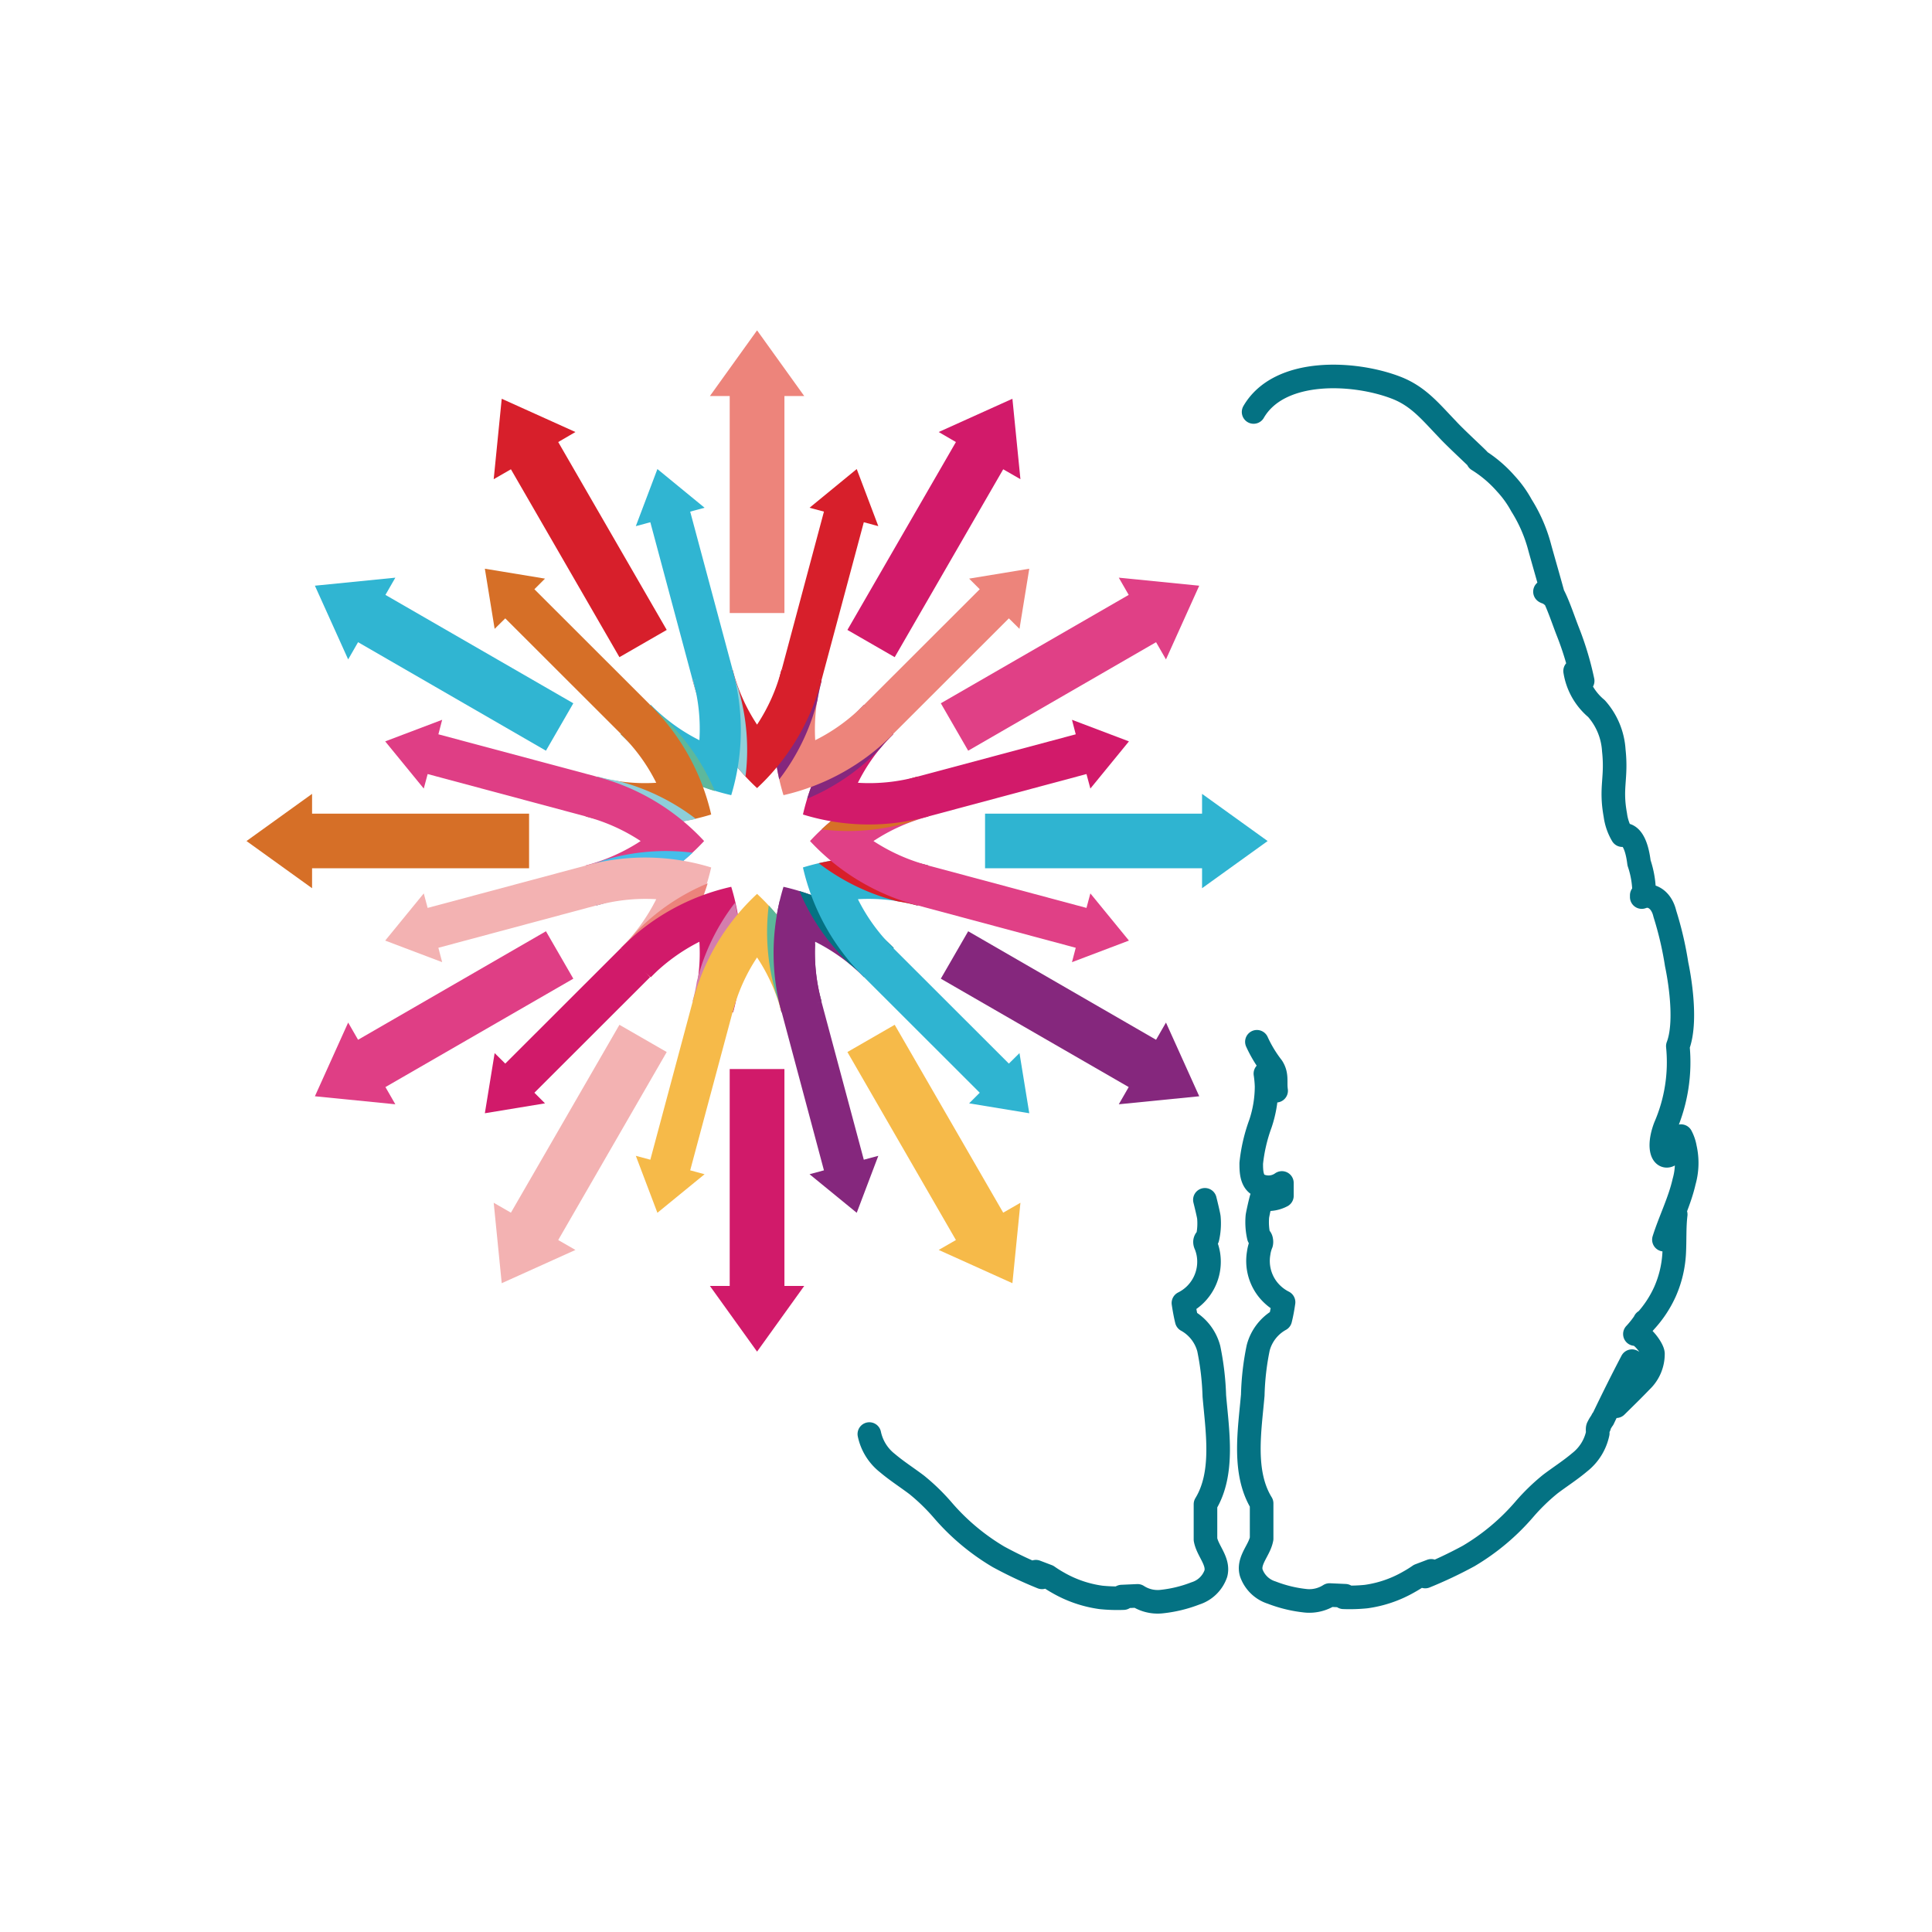 <svg xmlns="http://www.w3.org/2000/svg" viewBox="0 0 163.81 163.81"><defs><style>.cls-1,.cls-24{fill:none;}.cls-1{stroke:#047283;stroke-linecap:round;stroke-linejoin:round;stroke-width:2px;}.cls-2{fill:#85277d;}.cls-10,.cls-11,.cls-12,.cls-13,.cls-14,.cls-15,.cls-16,.cls-17,.cls-18,.cls-19,.cls-2,.cls-20,.cls-21,.cls-22,.cls-23,.cls-3,.cls-4,.cls-5,.cls-6,.cls-7,.cls-8,.cls-9{fill-rule:evenodd;}.cls-3{fill:#047283;}.cls-4{fill:#2fb4d1;}.cls-5{fill:#d81f2a;}.cls-6{fill:#e04086;}.cls-7{fill:#d67027;}.cls-8{fill:#d21a6a;}.cls-9{fill:#ed847b;}.cls-10{fill:#d71f2b;}.cls-11{fill:#90d0da;}.cls-12{fill:#30b5d2;}.cls-13{fill:#5db89c;}.cls-14{fill:#d66f27;}.cls-15{fill:#8eced9;}.cls-16{fill:#df3e85;}.cls-17{fill:#44beea;}.cls-18{fill:#f3b2b2;}.cls-19{fill:#ec837b;}.cls-20{fill:#d11a6a;}.cls-21{fill:#d47dad;}.cls-22{fill:#f6ba49;}.cls-23{fill:#5bb79a;}</style></defs><g id="Layer_2" data-name="Layer 2"><g id="Layer_1-2" data-name="Layer 1"><path id="SVGID" class="cls-1" d="M106.57,88.33a10.71,10.71,0,0,0,1.3,2.15c.44.69.22,1.23.33,2a6.76,6.76,0,0,0-.91-1.45,9.24,9.24,0,0,1,.1,1.07,10,10,0,0,1-.52,3.17,13.91,13.91,0,0,0-.78,3.36c0,.59,0,1.47.6,1.83a1.94,1.94,0,0,0,2-.16c0,.42,0,.77,0,1.09a2.54,2.54,0,0,1-1.74.23c-.13.47-.33,1.4-.34,1.52a5.57,5.57,0,0,0,.12,1.73.36.36,0,0,1,.21.29.65.65,0,0,1,0,.27l0,0s0,0,0,0a3.31,3.31,0,0,0-.22.82,3.91,3.91,0,0,0,.72,3,4,4,0,0,0,1.39,1.16c-.07.49-.16,1-.28,1.47a3.86,3.86,0,0,0-1.87,2.4,22.28,22.28,0,0,0-.46,4c-.26,3-.87,6.56.75,9.19,0,.46,0,.92,0,1.34,0,.64,0,1.18,0,1.65a2.44,2.44,0,0,1-.13.44c-.3.78-1,1.56-.75,2.45a2.68,2.68,0,0,0,1.73,1.68,11.24,11.24,0,0,0,2.91.7,3.18,3.18,0,0,0,2-.49l1.33.06-.15.13a13.78,13.78,0,0,0,1.92-.06,10,10,0,0,0,3.62-1.24,10.4,10.4,0,0,0,.9-.56l1-.38c-.17.16-.33.34-.51.48a36.32,36.32,0,0,0,3.68-1.74,18.93,18.93,0,0,0,4.76-4,17.22,17.22,0,0,1,2.17-2.1c.82-.62,1.7-1.18,2.49-1.85a4.23,4.23,0,0,0,1.53-2.46c0-.25-.07-.54.13-.6h-.06c.11-.23.22-.33.32-.55l0,0,.06-.06c.79-1.65,1.6-3.28,2.45-4.9-.47,1.27-.91,2.54-1.34,3.82.71-.7,1.43-1.4,2.12-2.12a3.17,3.17,0,0,0,1-2.32c0-.43-1-1.78-1.53-1.68a8,8,0,0,0,.73-.9l.11-.12s0-.07,0-.07l.06,0a9.44,9.44,0,0,0,1.65-2.5,9.26,9.26,0,0,0,.78-3.26c.06-1.1,0-2.2.13-3.29-.34.71-.68,1.42-1,2.14.52-1.65,1.33-3.24,1.71-4.92a5.78,5.78,0,0,0,.08-2.86,3.35,3.35,0,0,0-.34-1c-.08.18-.15.36-.22.54-.94,2.13-2,1-1.12-1.33a13.74,13.74,0,0,0,1.07-6.84c.91-2.38-.1-6.93-.1-6.93a29,29,0,0,0-1-4.29c-.28-1.21-1.12-1.64-1.76-1.48a1.08,1.08,0,0,0-.2.06v-.15a.41.41,0,0,0,.11,0s0,0,.09,0a8.05,8.05,0,0,0-.43-2.75c-.34-2.79-1.42-2.35-1.42-2.35a4.48,4.48,0,0,1-.59-1.71c-.43-2.36.13-3.09-.13-5.48a5.86,5.86,0,0,0-1.47-3.54,5.21,5.21,0,0,1-1.81-3.19,6.14,6.14,0,0,1,.64.84,25.94,25.94,0,0,0-1.24-4.14c-.34-.85-.83-2.35-1.27-3.16-.16.09-.2,0-.17-.07l-.21-.08c-.36-.09-.45-.21,0,0l.22.06s.08,0,.13,0l0,0c-.27-1-.82-2.9-1.09-3.88A12.77,12.77,0,0,0,129,42.85,9.13,9.13,0,0,0,127.67,41a10.5,10.5,0,0,0-2.36-2h.07c-.06-.11-2-1.88-2.66-2.61-1.42-1.47-2.45-2.79-4.35-3.52-3.55-1.37-9.9-1.7-12.08,2.06"/><path id="SVGID-2" data-name="SVGID" class="cls-1" d="M73.71,121.59a4.23,4.23,0,0,0,1.53,2.46c.79.67,1.67,1.23,2.49,1.85A17.22,17.22,0,0,1,79.9,128a18.93,18.93,0,0,0,4.76,4,35.48,35.48,0,0,0,3.69,1.74,5.91,5.91,0,0,1-.52-.48l1,.38a10.23,10.23,0,0,0,.89.56,10,10,0,0,0,3.63,1.24,13.6,13.6,0,0,0,1.91.06l-.15-.13,1.34-.06a3.13,3.13,0,0,0,2,.49,11.14,11.14,0,0,0,2.91-.7,2.68,2.68,0,0,0,1.73-1.68c.23-.89-.45-1.67-.75-2.45a2.44,2.44,0,0,1-.13-.44c0-.47,0-1,0-1.65,0-.42,0-.88,0-1.34,1.61-2.63,1-6.23.75-9.19a23.24,23.24,0,0,0-.47-4,3.86,3.86,0,0,0-1.87-2.4c-.12-.49-.21-1-.28-1.47a3.91,3.91,0,0,0,2.12-4.12,3.84,3.84,0,0,0-.23-.82.05.05,0,0,1,0,0v0a.53.53,0,0,1-.06-.27.36.36,0,0,1,.21-.29,5.57,5.57,0,0,0,.12-1.73c0-.12-.21-1-.34-1.52"/><path class="cls-2" d="M66.43,75.19a18.92,18.92,0,0,1,9.3,5.19,14.86,14.86,0,0,1-2.48,2.47,15.69,15.69,0,0,0-4.13-3,15.68,15.68,0,0,0,.54,5.08,14.74,14.74,0,0,1-3.39.91A19.13,19.13,0,0,1,66.43,75.19Z"/><path class="cls-3" d="M67.78,75.55a19,19,0,0,1,8,4.82,15.25,15.25,0,0,1-2.47,2.48l-.09-.07A13.72,13.72,0,0,0,72,81.69,18.37,18.37,0,0,1,67.78,75.55Z"/><path class="cls-4" d="M68.08,73.55a19,19,0,0,1,10.64-.16,14.74,14.74,0,0,1-.91,3.39,15.65,15.65,0,0,0-5.07-.54,15.41,15.41,0,0,0,3,4.13,15.31,15.31,0,0,1-2.48,2.48A19,19,0,0,1,68.08,73.55Z"/><path class="cls-5" d="M69.42,73.19a19,19,0,0,1,9.3.2,14.2,14.2,0,0,1-.9,3.37l-.11,0a14.3,14.3,0,0,0-1.58-.33A18.41,18.41,0,0,1,69.42,73.19Z"/><path class="cls-6" d="M68.68,71.31a18.9,18.9,0,0,1,9.14-5.46,14.64,14.64,0,0,1,.9,3.38,15.57,15.57,0,0,0-4.66,2.08,15.79,15.79,0,0,0,4.66,2.07,14.25,14.25,0,0,1-.91,3.39A19.07,19.07,0,0,1,68.68,71.31Z"/><path class="cls-7" d="M69.66,70.32a19,19,0,0,1,8.16-4.48,14.71,14.71,0,0,1,.9,3.38l-.1,0a13.83,13.83,0,0,0-1.54.5A18.38,18.38,0,0,1,69.66,70.32Z"/><path class="cls-8" d="M68.08,69.06a19,19,0,0,1,5.18-9.29,14.92,14.92,0,0,1,2.48,2.48,15.2,15.2,0,0,0-3,4.12,15.37,15.37,0,0,0,5.07-.53,14.66,14.66,0,0,1,.91,3.38A18.91,18.91,0,0,1,68.08,69.06Z"/><path class="cls-2" d="M68.44,67.72a18.94,18.94,0,0,1,4.82-7.95,14.74,14.74,0,0,1,2.47,2.46l-.07.09c-.38.38-.74.78-1.09,1.2A18.23,18.23,0,0,1,68.44,67.72Z"/><path class="cls-9" d="M66.43,67.42a19.09,19.09,0,0,1-.16-10.64,14.74,14.74,0,0,1,3.39.91,15.65,15.65,0,0,0-.54,5.07,15.47,15.47,0,0,0,4.13-3,15.31,15.31,0,0,1,2.48,2.48A19,19,0,0,1,66.43,67.42Z"/><path class="cls-2" d="M66.07,66.08a19.09,19.09,0,0,1,.2-9.3,14.64,14.64,0,0,1,3.38.9l0,.11c-.14.52-.25,1.05-.34,1.59A18.28,18.28,0,0,1,66.07,66.08Z"/><path class="cls-10" d="M69.65,57.68a19.06,19.06,0,0,1-5.46,9.14,19,19,0,0,1-5.46-9.14,14.72,14.72,0,0,1,3.39-.9,15.4,15.4,0,0,0,2.07,4.66,15.4,15.4,0,0,0,2.07-4.66A14.72,14.72,0,0,1,69.65,57.68Z"/><path class="cls-11" d="M63.21,65.84a19,19,0,0,1-4.48-8.15,14.12,14.12,0,0,1,3.38-.91l0,.1c.14.52.31,1,.5,1.55A18.32,18.32,0,0,1,63.21,65.84Z"/><path class="cls-12" d="M62.11,56.78A19.09,19.09,0,0,1,62,67.42a19,19,0,0,1-9.3-5.18,15.31,15.31,0,0,1,2.48-2.48,15.58,15.58,0,0,0,4.12,3,15.37,15.37,0,0,0-.53-5.07A14.74,14.74,0,0,1,62.11,56.78Z"/><path class="cls-13" d="M60.61,67.07a19,19,0,0,1-8-4.83,14.8,14.8,0,0,1,2.47-2.47l.09.07a15.51,15.51,0,0,0,1.2,1.09A18.37,18.37,0,0,1,60.61,67.07Z"/><path class="cls-14" d="M55.12,59.77a19,19,0,0,1,5.18,9.29,18.91,18.91,0,0,1-10.64.16,14.66,14.66,0,0,1,.91-3.38,15.37,15.37,0,0,0,5.07.53,15.2,15.2,0,0,0-3-4.12A14.92,14.92,0,0,1,55.12,59.77Z"/><path class="cls-15" d="M59,69.43a19,19,0,0,1-9.3-.2,14.15,14.15,0,0,1,.9-3.38l.11,0a14.34,14.34,0,0,0,1.58.34A18.41,18.41,0,0,1,59,69.43Z"/><path class="cls-16" d="M50.56,65.85a18.9,18.9,0,0,1,9.14,5.46,19.06,19.06,0,0,1-9.14,5.46,14.72,14.72,0,0,1-.9-3.39,15.91,15.91,0,0,0,4.66-2.07,15.68,15.68,0,0,0-4.66-2.08A14.64,14.64,0,0,1,50.56,65.85Z"/><path class="cls-17" d="M58.73,72.3a19,19,0,0,1-8.16,4.47,14.49,14.49,0,0,1-.9-3.37l.1,0c.52-.14,1-.31,1.54-.5A18.2,18.2,0,0,1,58.73,72.3Z"/><path class="cls-18" d="M49.66,73.39a19,19,0,0,1,10.64.16,19,19,0,0,1-5.18,9.3,15.31,15.31,0,0,1-2.48-2.48,15.41,15.41,0,0,0,3-4.13,15.65,15.65,0,0,0-5.07.54A14.74,14.74,0,0,1,49.66,73.39Z"/><path class="cls-19" d="M60,74.9a19,19,0,0,1-4.82,7.95,14.43,14.43,0,0,1-2.47-2.47l.07-.08c.38-.38.74-.79,1.09-1.21A18.06,18.06,0,0,1,60,74.9Z"/><path class="cls-20" d="M52.65,80.38A18.92,18.92,0,0,1,62,75.19a19.13,19.13,0,0,1,.16,10.65,14.74,14.74,0,0,1-3.39-.91,15.4,15.4,0,0,0,.53-5.08,15.8,15.8,0,0,0-4.12,3A14.86,14.86,0,0,1,52.65,80.38Z"/><path class="cls-21" d="M62.32,76.54a19.09,19.09,0,0,1-.2,9.3,14.66,14.66,0,0,1-3.38-.91l0-.1c.14-.52.25-1,.34-1.59A18,18,0,0,1,62.32,76.54Z"/><path class="cls-22" d="M64.19,75.79a19.1,19.1,0,0,1,5.46,9.14,14.74,14.74,0,0,1-3.39.91,15.19,15.19,0,0,0-2.07-4.66,15.19,15.19,0,0,0-2.07,4.66,14.74,14.74,0,0,1-3.39-.91A19,19,0,0,1,64.19,75.79Z"/><path class="cls-23" d="M65.18,76.77a19.07,19.07,0,0,1,4.48,8.16,15.11,15.11,0,0,1-3.38.91l0-.11c-.14-.52-.31-1-.5-1.54A18.38,18.38,0,0,1,65.18,76.77Z"/><path class="cls-2" d="M69.11,80.07a15.79,15.79,0,0,0,.55,4.86,14.74,14.74,0,0,1-3.39.91,19,19,0,0,1-.14-9.53Z"/><polygon class="cls-9" points="75.73 62.23 85.54 52.43 86.44 53.32 87.27 48.22 82.17 49.06 83.07 49.96 73.26 59.76 75.73 62.23"/><polygon class="cls-20" points="55.12 82.85 45.31 92.65 46.21 93.55 41.11 94.39 41.94 89.29 42.84 90.18 52.65 80.38 55.12 82.85"/><polygon class="cls-8" points="78.72 69.22 92.12 65.63 92.45 66.86 95.72 62.86 90.89 61.03 91.21 62.26 77.82 65.84 78.72 69.22"/><polygon class="cls-18" points="50.56 76.77 37.17 80.36 37.49 81.58 32.66 79.75 35.93 75.75 36.26 76.98 49.66 73.39 50.56 76.77"/><polygon class="cls-6" points="77.82 76.77 91.21 80.36 90.89 81.58 95.72 79.75 92.45 75.75 92.12 76.98 78.72 73.39 77.82 76.77"/><polygon class="cls-16" points="49.66 69.22 36.26 65.63 35.93 66.86 32.66 62.86 37.49 61.03 37.17 62.26 50.56 65.84 49.66 69.22"/><polygon class="cls-4" points="73.26 82.85 83.07 92.65 82.17 93.55 87.27 94.39 86.44 89.29 85.54 90.18 75.73 80.38 73.26 82.85"/><polygon class="cls-14" points="52.65 62.23 42.84 52.43 41.94 53.32 41.11 48.22 46.21 49.06 45.31 49.96 55.12 59.76 52.65 62.23"/><polygon class="cls-2" points="66.28 85.83 69.86 99.23 68.64 99.56 72.64 102.83 74.47 98 73.24 98.33 69.65 84.93 66.28 85.83"/><polygon class="cls-12" points="58.73 57.68 55.14 44.28 53.91 44.61 55.74 39.77 59.74 43.05 58.52 43.38 62.11 56.77 58.73 57.68"/><polygon class="cls-22" points="58.73 84.93 55.14 98.33 53.91 98 55.74 102.83 59.74 99.56 58.52 99.23 62.11 85.83 58.73 84.93"/><polygon class="cls-10" points="66.28 56.77 69.86 43.38 68.64 43.05 72.64 39.77 74.47 44.61 73.24 44.28 69.65 57.68 66.28 56.77"/><polygon class="cls-9" points="66.51 51.98 66.51 33.58 68.19 33.58 64.19 28.01 60.19 33.58 61.87 33.58 61.87 51.98 66.51 51.98"/><polygon class="cls-20" points="66.51 90.64 66.51 109.03 68.19 109.03 64.19 114.6 60.19 109.03 61.87 109.03 61.87 90.64 66.51 90.64"/><polygon class="cls-8" points="75.86 55.72 85.06 39.79 86.52 40.63 85.84 33.81 79.59 36.63 81.05 37.48 71.85 53.41 75.86 55.72"/><polygon class="cls-18" points="56.53 89.2 47.33 105.14 48.79 105.98 42.54 108.8 41.86 101.98 43.32 102.82 52.52 86.89 56.53 89.2"/><polygon class="cls-6" points="82.09 63.65 98.02 54.45 98.86 55.91 101.68 49.66 94.86 48.98 95.7 50.44 79.77 59.63 82.09 63.65"/><polygon class="cls-16" points="48.61 82.98 32.68 92.17 33.52 93.63 26.7 92.95 29.52 86.7 30.36 88.16 46.29 78.96 48.61 82.98"/><polygon class="cls-4" points="83.52 73.62 101.92 73.62 101.92 75.31 107.48 71.31 101.92 67.31 101.92 68.99 83.52 68.99 83.52 73.62"/><polygon class="cls-14" points="44.86 73.62 26.46 73.62 26.46 75.31 20.9 71.31 26.46 67.31 26.46 68.99 44.86 68.99 44.86 73.62"/><polygon class="cls-2" points="79.77 82.98 95.7 92.17 94.86 93.63 101.68 92.95 98.86 86.7 98.02 88.16 82.09 78.96 79.77 82.98"/><polygon class="cls-12" points="46.29 63.65 30.36 54.45 29.52 55.91 26.7 49.66 33.52 48.98 32.68 50.44 48.61 59.63 46.29 63.65"/><polygon class="cls-22" points="71.85 89.2 81.05 105.14 79.59 105.98 85.84 108.8 86.52 101.98 85.06 102.82 75.86 86.89 71.85 89.2"/><polygon class="cls-10" points="52.52 55.72 43.32 39.79 41.86 40.63 42.54 33.81 48.79 36.63 47.33 37.48 56.53 53.41 52.52 55.72"/><rect class="cls-24" width="163.81" height="163.81"/></g></g></svg>